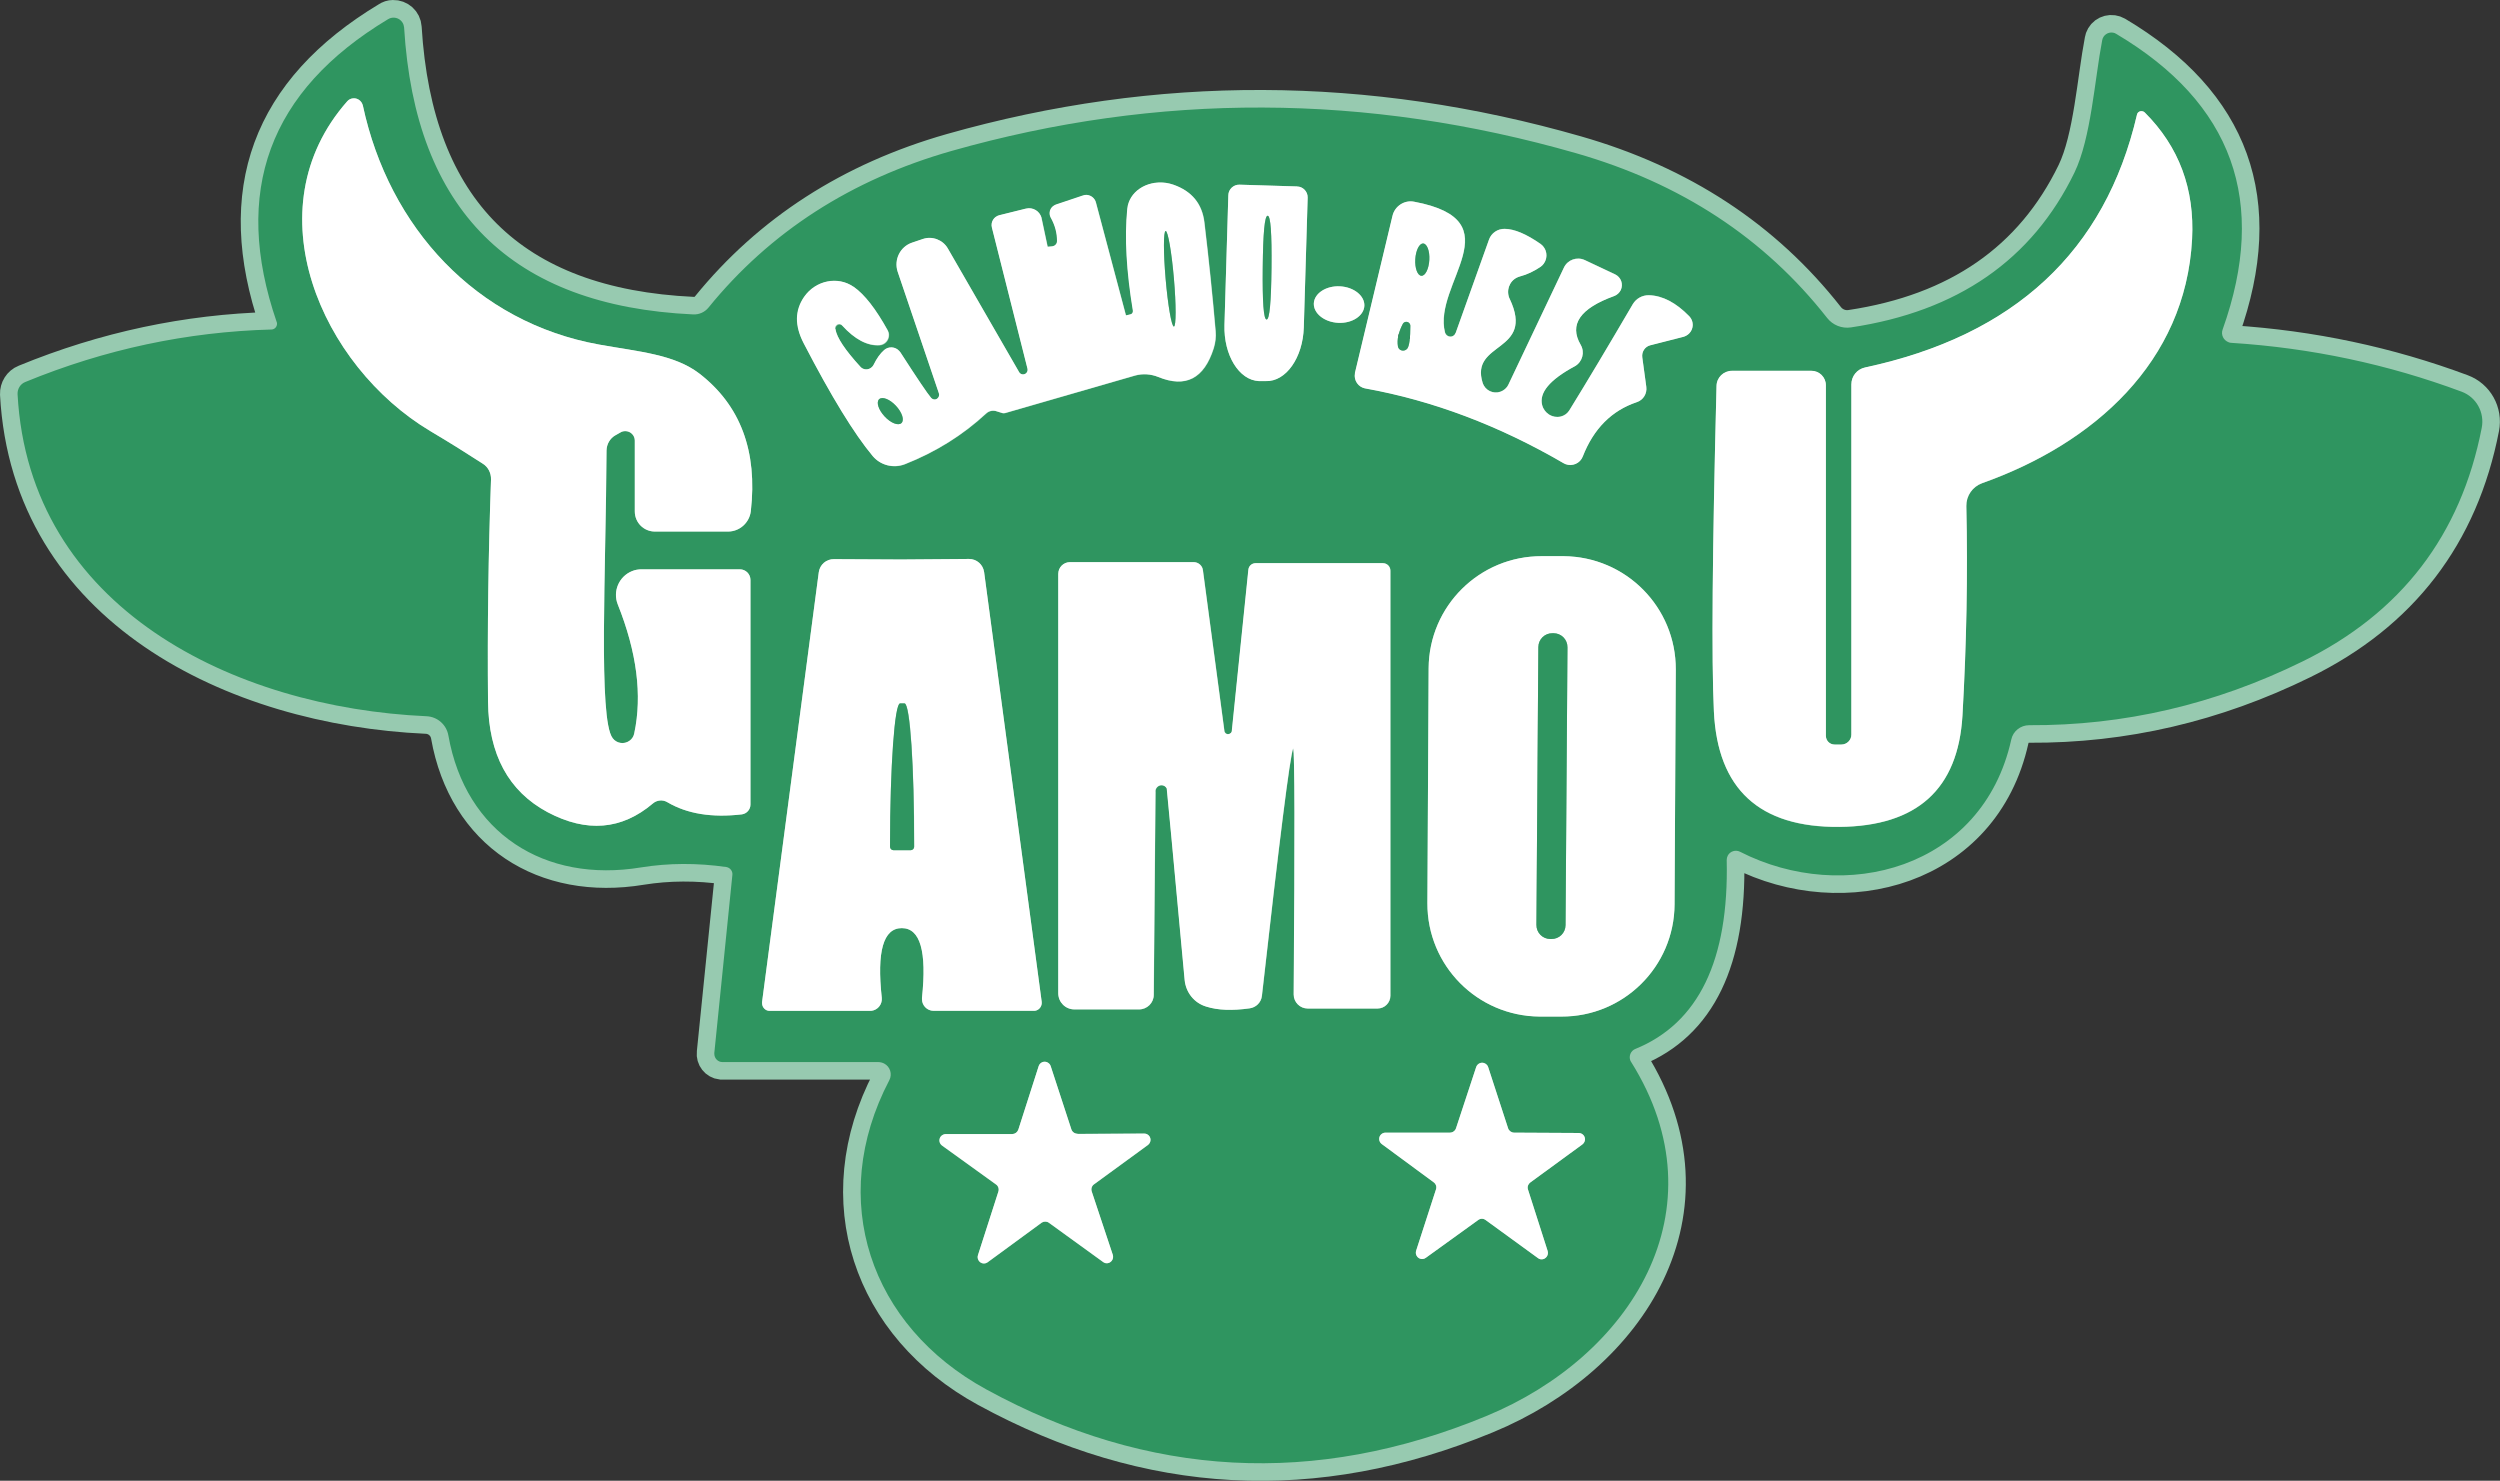 <?xml version="1.0" encoding="UTF-8"?> <svg xmlns="http://www.w3.org/2000/svg" id="b" data-name="レイヤー 2" width="142.41" height="84.35" viewBox="0 0 142.41 84.35"><rect x="0" y="0" width="142.41" height="84.35" fill="#333333" stroke="none"/><defs><style> .d { fill: #fff; } .e { fill: #2f9560; } .f { fill: none; stroke: #97cab0; stroke-width: 2px; } </style></defs><g id="c" data-name="レイヤー 1"><g><g><path class="f" d="M99.12,48.52c5.94,3.03,13.82.97,15.45-6.39.1-.48.53-.83,1.02-.82,5.39.03,10.58-1.18,15.57-3.63,5.61-2.75,9.02-7.19,10.21-13.31.17-.88-.31-1.75-1.15-2.06-4.19-1.56-8.56-2.49-13.11-2.78-.31-.02-.55-.29-.53-.61,0-.05.01-.1.03-.15,2.6-7.29.58-12.9-6.06-16.84-.26-.15-.59-.07-.74.19-.03.05-.05.11-.06.17-.43,2.23-.63,5.57-1.58,7.54-2.41,4.97-6.66,7.91-12.73,8.82-.52.08-1.04-.13-1.36-.54-3.57-4.55-8.33-7.67-14.29-9.38-11.95-3.43-23.82-3.47-35.59-.13-5.71,1.63-10.33,4.6-13.84,8.92-.21.26-.54.41-.88.39-10.34-.48-15.83-5.93-16.46-16.34-.02-.33-.3-.58-.63-.57-.1,0-.19.03-.28.09-6.79,4.08-8.9,9.83-6.35,17.25.06.17-.04.36-.2.41-.03.01-.06.02-.1.02-4.79.13-9.47,1.12-14.02,2.99-.28.11-.45.39-.44.69.66,12.21,12.35,17.86,23.3,18.35.62.03,1.13.48,1.24,1.09.98,5.57,5.49,8.43,10.98,7.52,1.56-.25,3.18-.26,4.86-.02.21.04.36.23.34.44l-1.03,10.15c-.03.26.15.49.41.52.02,0,.04,0,.05,0h8.88c.39,0,.71.32.71.7,0,.11-.03.23-.08.33-3.57,6.82-1.1,14,5.53,17.62,9.23,5.04,18.71,5.55,28.46,1.52,8.23-3.39,13.55-11.73,8.27-20.17-.15-.24-.08-.55.15-.7.03-.02.06-.03.09-.05,3.6-1.47,5.33-5.06,5.2-10.76,0-.29.22-.52.51-.53.09,0,.17.02.25.06" vector-effect="non-scaling-stroke"></path><path class="f" d="M42.14,32.43h-5.59c-.81,0-1.46.65-1.46,1.46,0,.19.03.37.1.54,1.09,2.73,1.4,5.18.94,7.34-.07.37-.44.62-.81.54-.17-.03-.32-.13-.42-.26-.83-1.08-.38-9.62-.35-16.39,0-.36.2-.69.5-.86l.3-.17c.26-.15.59-.06.74.2.05.08.07.18.07.27v4.03c0,.64.51,1.15,1.15,1.15h4.16c.66,0,1.22-.5,1.3-1.16.39-3.42-.59-6.03-2.93-7.84-1.43-1.1-3.48-1.25-5.7-1.65-7.01-1.26-11.98-6.66-13.47-13.62-.06-.28-.33-.46-.61-.4-.11.02-.21.08-.28.16-5.43,6.16-1.47,15.08,4.72,18.78,1.13.67,2.13,1.3,3.01,1.87.3.19.47.53.46.89-.15,4.22-.21,8.44-.17,12.66.03,3.01,1.17,5.11,3.4,6.3,2.21,1.17,4.21,1.01,5.99-.5.23-.2.57-.23.83-.07,1.12.66,2.53.89,4.24.69.28-.04.49-.28.49-.56v-12.79c0-.34-.27-.61-.61-.61h0" vector-effect="non-scaling-stroke"></path><path class="f" d="M122.18,6.41c-.11-.11-.27-.11-.38,0-.04.03-.06.08-.07.13-1.81,7.78-6.98,12.58-15.49,14.4-.46.1-.78.5-.78.97v19.95c0,.31-.26.56-.57.56h-.38c-.28,0-.5-.22-.5-.5v-19.97c0-.45-.37-.82-.82-.82h-4.53c-.48,0-.87.38-.88.86-.24,9.43-.29,15.61-.15,18.54.21,4.43,2.59,6.62,7.15,6.58,4.43-.04,6.76-2.15,7.01-6.34.23-4.05.31-8.03.22-11.94-.01-.58.35-1.1.9-1.3,6.34-2.25,11.59-6.88,11.96-13.9.15-2.86-.74-5.26-2.69-7.21" vector-effect="non-scaling-stroke"></path><path class="f" d="M47.99,18.56c.72.79,1.43,1.16,2.12,1.12.32-.02.56-.3.54-.62,0-.08-.03-.16-.07-.23-.67-1.21-1.31-2.04-1.94-2.48-.89-.63-2.15-.38-2.81.56,0,0,0,0-.01.01-.53.77-.54,1.64-.03,2.63,1.57,3.03,2.88,5.17,3.94,6.44.45.53,1.18.71,1.83.46,1.75-.69,3.29-1.65,4.63-2.89.16-.15.4-.2.61-.12.11.04.21.07.32.1.04.01.09,0,.14,0l7.41-2.14c.43-.12.9-.09,1.32.08,1.56.64,2.61.1,3.16-1.63.1-.32.14-.65.11-.98-.17-1.96-.38-4.03-.64-6.2-.13-1.06-.71-1.77-1.76-2.14-1.06-.36-2.2.08-2.54.99-.05.13-.08.26-.09.39-.16,1.63-.05,3.56.32,5.8.01.09-.04.18-.13.2l-.24.06s-.02,0-.03,0c0,0,0,0,0,0l-1.71-6.43c-.08-.3-.39-.48-.69-.4-.01,0-.03,0-.04.01l-1.55.52c-.27.09-.42.39-.33.66,0,.03.02.05.04.08.25.45.37.89.36,1.34,0,.16-.13.29-.29.3l-.25.02s0,0,0-.01h0l-.34-1.6c-.09-.4-.48-.65-.87-.57,0,0-.02,0-.03,0l-1.53.38c-.3.08-.49.39-.41.7l2.03,8.05c.03.14-.06.28-.2.31-.1.02-.21-.02-.27-.11l-4.07-7.06c-.28-.49-.88-.72-1.42-.54l-.62.21c-.68.23-1.04.97-.82,1.65l2.35,6.93c.05.13-.02.28-.15.34-.11.04-.23,0-.3-.09-.2-.23-.78-1.09-1.74-2.58-.19-.29-.57-.37-.86-.19-.03.02-.05.03-.07.06-.22.19-.42.47-.6.84-.11.23-.39.32-.62.21-.05-.02-.1-.06-.13-.1-.87-.95-1.35-1.67-1.42-2.14-.02-.13.06-.24.19-.27.08-.01.16.02.21.08" vector-effect="non-scaling-stroke"></path><path class="f" d="M73.88,10.62l-3.27-.1c-.34-.01-.63.26-.64.6,0,0,0,0,0,.01l-.22,7.38c-.05,1.72.83,3.15,1.96,3.19h.4c1.14.05,2.1-1.32,2.16-3.04,0,0,0,0,0,0l.22-7.39c.01-.34-.26-.63-.6-.64,0,0,0,0-.01,0" vector-effect="non-scaling-stroke"></path><path class="f" d="M82.32,18.94c-.71-2.78,3.99-6.37-1.76-7.45-.55-.11-1.1.25-1.23.8l-2.14,8.95c-.09.39.15.79.55.88.01,0,.03,0,.04,0,3.83.69,7.6,2.11,11.29,4.26.37.21.84.08,1.04-.28.02-.03.03-.06.05-.1.62-1.59,1.65-2.62,3.08-3.1.37-.12.59-.49.54-.87l-.23-1.69c-.04-.31.16-.61.46-.68l1.88-.48c.38-.1.61-.48.51-.86-.03-.12-.09-.22-.17-.31-.76-.78-1.53-1.18-2.3-1.2-.38,0-.73.19-.92.51-1.41,2.41-2.61,4.42-3.61,6.04-.25.4-.77.5-1.17.24-.18-.12-.32-.31-.38-.52-.19-.71.42-1.45,1.85-2.22.43-.24.59-.78.35-1.21,0,0,0-.01-.01-.02-.67-1.15-.03-2.07,1.9-2.77.35-.12.53-.5.41-.85-.06-.17-.19-.31-.35-.39l-1.72-.81c-.44-.21-.97-.03-1.19.42,0,0,0,0,0,0l-3.17,6.68c-.19.39-.66.55-1.06.36-.19-.09-.34-.26-.4-.46-.75-2.38,3-1.71,1.54-4.79-.22-.46-.03-1.01.43-1.22.05-.02.1-.04.15-.06.42-.11.81-.3,1.18-.55.36-.26.44-.76.18-1.12-.05-.07-.11-.13-.18-.18-.82-.57-1.5-.85-2.05-.86-.4,0-.76.24-.89.61l-1.9,5.32c-.06.16-.23.25-.4.19-.1-.04-.17-.12-.2-.22" vector-effect="non-scaling-stroke"></path><path class="f" d="M77.72,17.42c.03-.57-.59-1.07-1.39-1.11,0,0,0,0,0,0-.79-.04-1.46.39-1.49.97h0c-.03.57.59,1.07,1.39,1.11,0,0,0,0,0,0,.79.04,1.46-.39,1.49-.97h0" vector-effect="non-scaling-stroke"></path><path class="f" d="M51.37,52.87c1.05,0,1.43,1.32,1.15,3.97-.04.37.23.7.6.74.02,0,.04,0,.06,0h5.72c.24,0,.44-.2.44-.45,0-.02,0-.04,0-.06l-3.28-24.48c-.06-.43-.42-.75-.86-.75-2.09.02-3.37.03-3.85.03s-1.76,0-3.84-.02c-.44,0-.81.31-.87.75l-3.23,24.48c-.03.25.15.48.39.51.02,0,.04,0,.05,0h5.72c.37-.01.67-.32.66-.69,0-.02,0-.04,0-.06-.29-2.65.09-3.97,1.14-3.97" vector-effect="non-scaling-stroke"></path><path class="f" d="M95.46,38.14c.02-3.55-2.84-6.43-6.39-6.45h-1.24c-3.55-.03-6.43,2.83-6.45,6.38h0s-.07,13.38-.07,13.38c-.02,3.55,2.84,6.43,6.39,6.45h1.24c3.55.03,6.43-2.83,6.45-6.38h0s.07-13.38.07-13.38" vector-effect="non-scaling-stroke"></path><path class="f" d="M66.47,44.92s.35,3.66,1.02,10.91c.07.71.55,1.31,1.23,1.51.66.21,1.48.24,2.47.1.37-.05.66-.34.7-.71,1-8.89,1.59-13.59,1.78-14.1.09.21.1,4.89.03,14.02,0,.44.36.8.8.8h3.98c.4,0,.73-.33.73-.73v-24.21c0-.24-.19-.43-.43-.43h-7.25c-.21,0-.39.16-.41.37l-.94,9.15c0,.12-.09.22-.21.22s-.22-.09-.22-.21h0l-1.22-9.13c-.03-.26-.26-.46-.53-.46h-7.04c-.37,0-.67.3-.67.67h0v23.89c0,.51.41.92.92.92h3.68c.46,0,.84-.37.84-.83l.1-11.59c0-.19.16-.35.35-.35.13,0,.24.07.3.19" vector-effect="non-scaling-stroke"></path><path class="f" d="M61.38,64.59c-.16,0-.3-.1-.35-.25l-1.18-3.61c-.07-.19-.27-.29-.46-.22-.1.04-.19.12-.22.22l-1.16,3.62c-.05.15-.18.25-.34.25h-3.81c-.2.02-.35.18-.35.38,0,.11.06.21.15.28l3.08,2.22c.13.09.18.26.13.41l-1.16,3.61c-.06.19.04.39.22.46.11.04.23.02.33-.05l3.07-2.25c.12-.09.29-.1.42,0l3.08,2.23c.16.12.38.09.5-.07.07-.09.09-.22.06-.33l-1.2-3.61c-.05-.15,0-.32.13-.41l3.07-2.24c.16-.12.19-.34.08-.5-.07-.09-.17-.15-.29-.15l-3.8.02" vector-effect="non-scaling-stroke"></path><path class="f" d="M86.25,64.52c-.15,0-.29-.1-.34-.24l-1.14-3.5c-.07-.19-.27-.29-.46-.22-.1.04-.19.12-.22.22l-1.15,3.49c-.05.15-.19.25-.35.25h-3.67c-.2,0-.36.16-.36.36,0,.11.06.22.15.29l2.96,2.18c.12.09.18.25.13.4l-1.13,3.49c-.06.19.04.39.22.46.11.04.23.02.33-.05l2.98-2.15c.13-.1.3-.1.43,0l2.97,2.16c.16.12.38.09.5-.07.07-.09.09-.22.06-.33l-1.12-3.5c-.05-.15,0-.31.13-.4l2.97-2.17c.16-.12.19-.34.08-.5-.07-.09-.17-.15-.29-.15l-3.68-.02" vector-effect="non-scaling-stroke"></path><path class="f" d="M66.87,18.6c.13-.01.13-1.24,0-2.74-.13-1.5-.34-2.71-.47-2.7-.13.01-.13,1.24,0,2.74.13,1.5.34,2.71.47,2.7" vector-effect="non-scaling-stroke"></path><path class="f" d="M51.35,24.1c.18-.17.04-.6-.31-.98,0,0,0,0,0,0-.35-.38-.78-.54-.96-.38-.18.17-.04.6.31.98,0,0,0,0,0,0,.35.38.78.54.96.38" vector-effect="non-scaling-stroke"></path><path class="f" d="M71.93,15.24c-.02,1.97.05,2.95.22,2.96.17,0,.26-.98.28-2.95.02-1.97-.05-2.96-.22-2.96s-.26.98-.28,2.95" vector-effect="non-scaling-stroke"></path><path class="f" d="M80.97,15.71c.22.01.42-.39.45-.9.03-.51-.13-.93-.35-.94,0,0,0,0,0,0-.22-.01-.42.39-.45.9-.03.51.13.93.35.94,0,0,0,0,0,0" vector-effect="non-scaling-stroke"></path><path class="f" d="M80.17,19.85c.11-.15.17-.59.17-1.3,0-.13-.12-.22-.24-.22-.08,0-.15.05-.19.12-.25.48-.34.9-.28,1.27.03.16.18.28.34.25.08-.01.15-.06.2-.12" vector-effect="non-scaling-stroke"></path><path class="f" d="M50.89,48.43h1c.1,0,.19-.09.19-.19h0v-.11c0-4.42-.23-8.01-.54-8.06h-.26c-.31-.05-.57,3.52-.58,7.97,0,.03,0,.06,0,.09v.11c0,.1.09.19.19.19h0" vector-effect="non-scaling-stroke"></path><path class="f" d="M89.29,36.88c0-.44-.35-.8-.79-.81h-.06c-.44,0-.8.35-.81.79h0s-.11,15.82-.11,15.82c0,.44.35.8.79.81h.06c.44,0,.8-.35.81-.79h0s.11-15.82.11-15.82" vector-effect="non-scaling-stroke"></path></g><path class="e" d="M99.12,48.52c-.25-.13-.57-.03-.7.22-.04.08-.06.16-.06.25.13,5.7-1.6,9.29-5.2,10.76-.26.1-.39.4-.29.66.01.03.03.06.05.09,5.28,8.44-.04,16.78-8.27,20.17-9.75,4.03-19.23,3.52-28.46-1.52-6.63-3.62-9.1-10.8-5.53-17.62.18-.34.05-.77-.3-.95-.1-.05-.22-.08-.33-.08h-8.88c-.25,0-.46-.21-.46-.47,0-.02,0-.04,0-.05l1.03-10.15c.02-.21-.13-.4-.34-.44-1.68-.24-3.3-.23-4.86.02-5.49.91-10-1.95-10.98-7.52-.11-.61-.62-1.06-1.24-1.09-10.95-.49-22.64-6.14-23.3-18.35-.01-.3.16-.58.44-.69,4.55-1.87,9.23-2.86,14.02-2.99.18,0,.32-.15.32-.33,0-.03,0-.07-.02-.1-2.55-7.42-.44-13.17,6.35-17.25.28-.17.65-.08.82.2.05.08.08.18.09.28.63,10.41,6.12,15.86,16.46,16.34.34.02.67-.13.88-.39,3.51-4.32,8.13-7.29,13.84-8.92,11.77-3.34,23.64-3.3,35.59.13,5.96,1.71,10.72,4.83,14.29,9.38.32.41.84.62,1.36.54,6.07-.91,10.32-3.85,12.73-8.82.95-1.97,1.15-5.31,1.58-7.54.05-.29.33-.48.62-.43.06.01.12.03.18.07,6.64,3.94,8.66,9.55,6.06,16.84-.11.3.05.62.35.73.05.02.1.03.15.03,4.55.29,8.92,1.22,13.11,2.78.84.31,1.32,1.18,1.15,2.06-1.19,6.12-4.6,10.56-10.21,13.31-4.99,2.45-10.18,3.66-15.57,3.63-.49,0-.92.34-1.02.82-1.63,7.36-9.51,9.42-15.45,6.39ZM42.14,32.43h-5.59c-.81,0-1.46.65-1.46,1.46,0,.19.03.37.1.54,1.09,2.73,1.4,5.18.94,7.34-.07.37-.44.62-.81.54-.17-.03-.32-.13-.42-.26-.83-1.08-.38-9.62-.35-16.39,0-.36.2-.69.5-.86l.3-.17c.26-.15.59-.06.74.2.05.08.07.18.07.27v4.03c0,.64.51,1.15,1.15,1.15h4.16c.66,0,1.22-.5,1.3-1.16.39-3.42-.59-6.03-2.93-7.84-1.43-1.1-3.48-1.25-5.7-1.65-7.01-1.26-11.98-6.66-13.47-13.62-.06-.28-.33-.46-.61-.4-.11.02-.21.08-.28.16-5.43,6.16-1.47,15.08,4.72,18.78,1.13.67,2.13,1.3,3.01,1.87.3.19.47.53.46.89-.15,4.22-.21,8.44-.17,12.66.03,3.01,1.17,5.11,3.4,6.3,2.21,1.17,4.21,1.01,5.99-.5.23-.2.57-.23.83-.07,1.12.66,2.53.89,4.24.69.28-.04.49-.28.49-.56v-12.79c0-.34-.27-.61-.61-.61h0ZM122.18,6.41c-.11-.11-.27-.11-.38,0-.04.03-.06.08-.07.13-1.81,7.78-6.98,12.58-15.49,14.4-.46.1-.78.5-.78.97v19.95c0,.31-.26.56-.57.56h-.38c-.28,0-.5-.22-.5-.5v-19.97c0-.45-.37-.82-.82-.82h-4.53c-.48,0-.87.38-.88.86-.24,9.43-.29,15.61-.15,18.54.21,4.43,2.59,6.62,7.15,6.58,4.43-.04,6.76-2.15,7.01-6.34.23-4.05.31-8.03.22-11.94-.01-.58.35-1.1.9-1.3,6.34-2.25,11.59-6.88,11.96-13.9.15-2.86-.74-5.26-2.69-7.21ZM47.99,18.56c.72.79,1.43,1.16,2.12,1.12.32-.02.56-.3.54-.62,0-.08-.03-.16-.07-.23-.67-1.21-1.31-2.04-1.94-2.48-.89-.63-2.15-.38-2.81.56,0,0,0,0-.01.01-.53.77-.54,1.64-.03,2.63,1.57,3.03,2.88,5.17,3.94,6.44.45.53,1.18.71,1.83.46,1.75-.69,3.29-1.65,4.63-2.89.16-.15.4-.2.61-.12.11.04.21.07.32.1.04.01.09,0,.14,0l7.41-2.14c.43-.12.9-.09,1.32.08,1.56.64,2.61.1,3.16-1.63.1-.32.14-.65.11-.98-.17-1.96-.38-4.03-.64-6.2-.13-1.06-.71-1.77-1.76-2.14-1.06-.36-2.2.08-2.54.99-.05.13-.08.26-.09.39-.16,1.63-.05,3.56.32,5.8.01.09-.04.18-.13.2l-.24.06s-.02,0-.03,0c0,0,0,0,0,0l-1.71-6.43c-.08-.3-.39-.48-.69-.4-.01,0-.03,0-.04.01l-1.55.52c-.27.09-.42.39-.33.66,0,.03.02.05.04.08.25.45.37.89.36,1.34,0,.16-.13.29-.29.3l-.25.02s0,0,0-.01h0l-.34-1.6c-.09-.4-.48-.65-.87-.57,0,0-.02,0-.03,0l-1.53.38c-.3.08-.49.39-.41.7l2.03,8.05c.03.14-.06.28-.2.31-.1.02-.21-.02-.27-.11l-4.07-7.06c-.28-.49-.88-.72-1.42-.54l-.62.21c-.68.23-1.04.97-.82,1.65l2.35,6.93c.05.13-.02.28-.15.34-.11.04-.23,0-.3-.09-.2-.23-.78-1.09-1.74-2.58-.19-.29-.57-.37-.86-.19-.03.02-.05.03-.07.06-.22.19-.42.47-.6.84-.11.23-.39.32-.62.21-.05-.02-.1-.06-.13-.1-.87-.95-1.35-1.67-1.42-2.14-.02-.13.06-.24.19-.27.08-.01.16.02.21.08ZM73.88,10.62l-3.27-.1c-.34-.01-.63.26-.64.6,0,0,0,0,0,.01l-.22,7.38c-.05,1.72.83,3.15,1.96,3.19h.4c1.14.05,2.1-1.32,2.16-3.04,0,0,0,0,0,0l.22-7.39c.01-.34-.26-.63-.6-.64,0,0,0,0-.01,0ZM82.32,18.94c-.71-2.78,3.99-6.37-1.76-7.45-.55-.11-1.1.25-1.23.8l-2.14,8.95c-.09.39.15.79.55.88.01,0,.03,0,.04,0,3.83.69,7.6,2.11,11.29,4.26.37.21.84.08,1.04-.28.02-.03.03-.06.05-.1.62-1.59,1.65-2.62,3.08-3.1.37-.12.59-.49.54-.87l-.23-1.69c-.04-.31.16-.61.46-.68l1.88-.48c.38-.1.61-.48.51-.86-.03-.12-.09-.22-.17-.31-.76-.78-1.53-1.18-2.3-1.2-.38,0-.73.19-.92.51-1.41,2.41-2.61,4.42-3.61,6.04-.25.4-.77.5-1.17.24-.18-.12-.32-.31-.38-.52-.19-.71.42-1.45,1.85-2.22.43-.24.59-.78.35-1.21,0,0,0-.01-.01-.02-.67-1.15-.03-2.07,1.9-2.77.35-.12.53-.5.41-.85-.06-.17-.19-.31-.35-.39l-1.72-.81c-.44-.21-.97-.03-1.19.42,0,0,0,0,0,0l-3.17,6.68c-.19.39-.66.55-1.06.36-.19-.09-.34-.26-.4-.46-.75-2.38,3-1.71,1.54-4.79-.22-.46-.03-1.01.43-1.22.05-.02.1-.04.15-.06.42-.11.81-.3,1.18-.55.36-.26.44-.76.18-1.12-.05-.07-.11-.13-.18-.18-.82-.57-1.5-.85-2.05-.86-.4,0-.76.24-.89.61l-1.9,5.32c-.06.16-.23.25-.4.19-.1-.04-.17-.12-.2-.22ZM77.72,17.42c.03-.57-.59-1.07-1.39-1.11,0,0,0,0,0,0-.79-.04-1.46.39-1.49.97h0c-.03.57.59,1.07,1.39,1.11,0,0,0,0,0,0,.79.04,1.46-.39,1.49-.97h0ZM51.37,52.87c1.05,0,1.43,1.32,1.15,3.97-.04.37.23.7.6.74.02,0,.04,0,.06,0h5.72c.24,0,.44-.2.44-.45,0-.02,0-.04,0-.06l-3.28-24.48c-.06-.43-.42-.75-.86-.75-2.09.02-3.37.03-3.85.03s-1.76,0-3.84-.02c-.44,0-.81.31-.87.75l-3.23,24.48c-.03.25.15.48.39.51.02,0,.04,0,.05,0h5.72c.37-.01.67-.32.66-.69,0-.02,0-.04,0-.06-.29-2.65.09-3.97,1.14-3.97ZM95.46,38.14c.02-3.55-2.84-6.43-6.39-6.45h-1.24c-3.55-.03-6.43,2.83-6.45,6.38h0s-.07,13.38-.07,13.38c-.02,3.55,2.84,6.43,6.39,6.45h1.24c3.55.03,6.43-2.83,6.45-6.38h0s.07-13.38.07-13.38ZM66.47,44.92s.35,3.66,1.02,10.91c.07.71.55,1.31,1.23,1.51.66.21,1.48.24,2.47.1.37-.05.66-.34.7-.71,1-8.89,1.59-13.59,1.78-14.1.09.21.1,4.89.03,14.02,0,.44.36.8.8.8h3.98c.4,0,.73-.33.73-.73v-24.21c0-.24-.19-.43-.43-.43h-7.25c-.21,0-.39.16-.41.37l-.94,9.15c0,.12-.09.22-.21.22s-.22-.09-.22-.21h0l-1.22-9.13c-.03-.26-.26-.46-.53-.46h-7.04c-.37,0-.67.3-.67.67h0v23.89c0,.51.41.92.92.92h3.68c.46,0,.84-.37.84-.83l.1-11.59c0-.19.16-.35.35-.35.13,0,.24.07.3.19ZM61.38,64.59c-.16,0-.3-.1-.35-.25l-1.18-3.61c-.07-.19-.27-.29-.46-.22-.1.04-.19.12-.22.22l-1.16,3.62c-.05.15-.18.25-.34.25h-3.81c-.2.02-.35.18-.35.38,0,.11.06.21.15.28l3.08,2.22c.13.09.18.26.13.41l-1.16,3.61c-.06.19.04.39.22.46.11.04.23.02.33-.05l3.07-2.25c.12-.09.29-.1.42,0l3.08,2.23c.16.12.38.09.5-.07.07-.09.09-.22.06-.33l-1.2-3.61c-.05-.15,0-.32.13-.41l3.07-2.24c.16-.12.19-.34.08-.5-.07-.09-.17-.15-.29-.15l-3.8.02ZM86.25,64.52c-.15,0-.29-.1-.34-.24l-1.14-3.5c-.07-.19-.27-.29-.46-.22-.1.04-.19.12-.22.22l-1.15,3.49c-.05.15-.19.25-.35.25h-3.67c-.2,0-.36.16-.36.36,0,.11.06.22.15.29l2.96,2.18c.12.09.18.25.13.4l-1.13,3.49c-.06.19.04.39.22.46.11.04.23.02.33-.05l2.98-2.15c.13-.1.3-.1.43,0l2.97,2.16c.16.12.38.09.5-.07.07-.09.09-.22.06-.33l-1.12-3.5c-.05-.15,0-.31.13-.4l2.97-2.17c.16-.12.19-.34.08-.5-.07-.09-.17-.15-.29-.15l-3.68-.02Z"></path><path class="d" d="M42.75,33.04v12.79c0,.28-.21.52-.49.56-1.71.2-3.12-.03-4.24-.69-.26-.16-.6-.13-.83.07-1.78,1.51-3.78,1.67-5.99.5-2.23-1.19-3.37-3.29-3.4-6.3-.04-4.22.02-8.44.17-12.66.01-.36-.16-.7-.46-.89-.88-.57-1.88-1.2-3.01-1.87-6.19-3.7-10.15-12.62-4.72-18.78.18-.21.51-.23.72-.04.08.07.14.17.17.28,1.49,6.96,6.46,12.36,13.47,13.62,2.22.4,4.27.55,5.7,1.65,2.34,1.81,3.32,4.42,2.93,7.84-.08.66-.64,1.16-1.3,1.16h-4.16c-.64,0-1.15-.51-1.15-1.15v-4.03c0-.3-.24-.54-.54-.54-.1,0-.19.02-.27.07l-.3.17c-.3.17-.49.5-.5.86-.03,6.77-.48,15.31.35,16.39.23.31.66.37.97.14.14-.1.23-.25.26-.42.46-2.16.15-4.61-.94-7.34-.3-.75.07-1.6.82-1.9.17-.07.36-.1.54-.1h5.59c.34,0,.61.27.61.61h0Z"></path><path class="d" d="M122.18,6.41c1.95,1.95,2.84,4.35,2.69,7.21-.37,7.02-5.62,11.65-11.96,13.9-.55.2-.91.72-.9,1.3.09,3.91.01,7.89-.22,11.94-.25,4.19-2.58,6.3-7.01,6.34-4.56.04-6.94-2.15-7.15-6.58-.14-2.93-.09-9.11.15-18.54.01-.48.4-.86.88-.86h4.53c.45,0,.82.37.82.82v19.97c0,.28.22.5.5.5h.38c.31,0,.57-.25.57-.56h0v-19.95c0-.47.32-.87.78-.97,8.51-1.82,13.68-6.62,15.49-14.4.03-.14.17-.23.32-.19.05.01.1.04.13.07Z"></path><path class="d" d="M47.59,18.75c.07.47.55,1.19,1.42,2.14.17.19.46.2.65.02.04-.04.08-.08.1-.13.18-.37.38-.65.6-.84.26-.23.65-.2.87.06.02.02.04.05.06.07.96,1.49,1.54,2.35,1.74,2.58.09.11.25.14.36.05.09-.07.13-.19.09-.3l-2.35-6.93c-.22-.68.14-1.42.82-1.65l.62-.21c.54-.18,1.14.05,1.42.54l4.07,7.06c.08.12.24.15.36.07.09-.06.13-.17.11-.27l-2.03-8.05c-.08-.31.11-.62.41-.7l1.53-.38c.39-.1.79.14.89.53,0,0,0,.02,0,.03l.34,1.6s0,.01,0,.01h0l.25-.02c.16-.01.29-.14.29-.3,0-.45-.11-.89-.36-1.34-.14-.25-.04-.57.21-.7.03-.01.05-.03.08-.04l1.55-.52c.29-.1.61.05.72.35,0,.01,0,.03.01.04l1.71,6.43s.02.02.03.01c0,0,0,0,0,0l.24-.06c.09-.02.14-.11.13-.2-.37-2.24-.48-4.17-.32-5.8.09-.96,1.07-1.63,2.18-1.49.15.02.31.06.45.11,1.05.37,1.63,1.08,1.76,2.14.26,2.17.47,4.24.64,6.2.03.33-.01.66-.11.98-.55,1.73-1.6,2.27-3.16,1.63-.42-.17-.89-.2-1.32-.08l-7.41,2.14s-.1.02-.14,0c-.11-.03-.21-.06-.32-.1-.21-.08-.45-.03-.61.12-1.34,1.24-2.88,2.2-4.63,2.89-.65.25-1.38.07-1.83-.46-1.06-1.27-2.37-3.41-3.94-6.44-.51-.99-.5-1.86.03-2.63.65-.94,1.91-1.2,2.81-.58,0,0,0,0,.01,0,.63.44,1.27,1.27,1.94,2.48.15.28.04.63-.24.78-.07.04-.15.06-.23.07-.69.04-1.4-.33-2.12-1.12-.08-.1-.23-.11-.32-.02-.06.05-.09.13-.08.21ZM66.87,18.6c.13-.01.13-1.24,0-2.74-.13-1.5-.34-2.71-.47-2.7-.13.01-.13,1.24,0,2.74.13,1.5.34,2.71.47,2.7ZM51.35,24.1c.18-.17.04-.6-.31-.98,0,0,0,0,0,0-.35-.38-.78-.54-.96-.38-.18.17-.04.6.31.98,0,0,0,0,0,0,.35.38.78.54.96.38Z"></path><path class="d" d="M73.88,10.62c.34,0,.62.29.61.63,0,0,0,0,0,.01l-.22,7.39c-.05,1.73-1.02,3.1-2.16,3.06,0,0,0,0,0,0h-.4c-1.13-.05-2.01-1.48-1.96-3.2l.22-7.38c0-.34.29-.62.63-.61,0,0,0,0,.01,0l3.27.1ZM71.93,15.24c-.02,1.97.05,2.95.22,2.96.17,0,.26-.98.28-2.95.02-1.97-.05-2.96-.22-2.96s-.26.98-.28,2.95Z"></path><path class="d" d="M82.92,18.97l1.9-5.32c.13-.37.49-.62.89-.61.55,0,1.23.29,2.05.86.36.26.44.76.18,1.12-.05.07-.11.13-.18.18-.37.25-.76.44-1.18.55-.49.13-.77.63-.64,1.12.01.05.03.11.06.16,1.46,3.08-2.29,2.41-1.54,4.79.14.41.58.64,1,.5.2-.07.37-.21.46-.4l3.17-6.68c.21-.44.74-.63,1.19-.42,0,0,0,0,0,0l1.72.81c.34.16.48.55.33.89-.08.16-.22.29-.39.35-1.93.7-2.57,1.62-1.9,2.77.25.42.11.97-.32,1.22,0,0-.01,0-.02.01-1.43.77-2.04,1.51-1.85,2.22.13.47.6.75,1.06.64.21-.05.38-.18.49-.36,1-1.62,2.2-3.63,3.61-6.04.19-.32.54-.52.92-.51.77.02,1.54.42,2.3,1.2.27.28.26.72-.02.99-.09.08-.2.15-.32.18l-1.88.48c-.3.07-.5.37-.46.68l.23,1.69c.05.38-.17.75-.54.87-1.43.48-2.46,1.51-3.08,3.1-.15.39-.6.58-.99.43-.03-.01-.07-.03-.1-.05-3.69-2.15-7.46-3.57-11.29-4.26-.4-.07-.67-.45-.6-.85,0-.01,0-.03,0-.04l2.14-8.95c.13-.55.68-.91,1.23-.8,5.75,1.08,1.05,4.67,1.76,7.45.05.17.22.27.39.23.1-.03.18-.1.21-.2ZM80.97,15.71c.22.01.42-.39.45-.9.03-.51-.13-.93-.35-.94,0,0,0,0,0,0-.22-.01-.42.39-.45.9-.03.51.13.93.35.94,0,0,0,0,0,0ZM80.17,19.85c.11-.15.17-.59.17-1.3,0-.13-.12-.22-.24-.22-.08,0-.15.05-.19.12-.25.48-.34.9-.28,1.27.03.16.18.28.34.25.08-.01.15-.06.2-.12Z"></path><path class="e" d="M72.21,12.29c.17,0,.24.99.22,2.96-.02,1.97-.11,2.95-.28,2.95-.17,0-.24-.99-.22-2.96s.11-2.95.28-2.95Z"></path><path class="e" d="M66.87,18.6c-.13.01-.34-1.2-.47-2.7-.13-1.5-.13-2.73,0-2.74.13-.01.34,1.2.47,2.7.13,1.5.13,2.73,0,2.74Z"></path><path class="e" d="M80.97,15.71c-.22-.01-.38-.43-.35-.94h0c.03-.51.23-.91.45-.9.22.01.38.43.35.94,0,0,0,0,0,0-.03.51-.23.91-.45.9Z"></path><path class="d" d="M77.72,17.42c-.03.57-.7,1.01-1.49.97h0c-.79-.04-1.41-.54-1.39-1.11h0c.03-.57.7-1.01,1.49-.97h0c.79.04,1.41.54,1.39,1.11,0,0,0,0,0,0Z"></path><path class="e" d="M79.63,19.72c-.06-.37.03-.79.28-1.27.06-.11.2-.15.31-.09.07.04.11.11.12.19,0,.71-.06,1.15-.17,1.3-.1.13-.28.16-.42.07-.07-.05-.11-.12-.12-.2Z"></path><path class="e" d="M51.35,24.1c-.18.17-.61,0-.96-.38-.35-.38-.49-.81-.31-.98,0,0,0,0,0,0,.18-.17.61,0,.96.38.35.38.49.81.31.98,0,0,0,0,0,0Z"></path><path class="d" d="M51.35,31.87c.48,0,1.76-.01,3.85-.03.44,0,.8.32.86.75l3.28,24.48c.03.25-.15.48-.39.51-.02,0-.04,0-.05,0h-5.72c-.37,0-.67-.31-.66-.68,0-.02,0-.04,0-.06.28-2.65-.1-3.97-1.15-3.97s-1.43,1.32-1.14,3.97c.04.37-.23.7-.6.74-.02,0-.04,0-.06,0h-5.72c-.24.01-.44-.19-.44-.44,0-.02,0-.04,0-.06l3.23-24.48c.06-.44.43-.76.87-.75,2.08.01,3.36.02,3.84.02ZM50.89,48.43h1c.1,0,.19-.09.19-.19h0v-.11c0-4.42-.23-8.01-.54-8.06h-.26c-.31-.05-.57,3.52-.58,7.97,0,.03,0,.06,0,.09v.11c0,.1.09.19.19.19h0Z"></path><path class="d" d="M95.39,51.52c-.02,3.55-2.91,6.4-6.45,6.39h-1.24c-3.55-.03-6.4-2.91-6.39-6.46h0s.07-13.38.07-13.38c.02-3.55,2.91-6.4,6.45-6.39h1.24c3.55.03,6.4,2.91,6.39,6.46h0s-.07,13.38-.07,13.38ZM89.29,36.88c0-.44-.35-.8-.79-.81h-.06c-.44,0-.8.35-.81.79h0s-.11,15.82-.11,15.82c0,.44.35.8.79.81h.06c.44,0,.8-.35.81-.79h0s.11-15.82.11-15.82Z"></path><path class="d" d="M65.82,45.08l-.1,11.59c0,.46-.38.83-.84.83h-3.68c-.51,0-.92-.41-.92-.92h0v-23.89c0-.37.3-.67.67-.67h7.04c.27,0,.5.2.53.46l1.22,9.13c0,.12.1.22.22.21s.22-.1.21-.22l.94-9.15c.02-.21.2-.37.41-.37h7.25c.24,0,.43.19.43.43h0v24.21c0,.4-.33.73-.73.73h-3.98c-.44,0-.8-.36-.8-.8.07-9.13.06-13.81-.03-14.02-.19.51-.78,5.21-1.78,14.1-.04.37-.33.66-.7.71-.99.14-1.81.11-2.47-.1-.68-.2-1.16-.8-1.23-1.51-.67-7.25-1.01-10.89-1.02-10.91-.08-.17-.29-.24-.46-.15-.11.06-.19.18-.19.31Z"></path><path class="e" d="M89.18,52.7c0,.44-.36.8-.81.79h-.06c-.44,0-.8-.36-.79-.81h0s.11-15.82.11-15.82c0-.44.36-.8.81-.79h.06c.44,0,.8.36.79.81h0s-.11,15.82-.11,15.82Z"></path><path class="e" d="M50.89,48.43c-.1,0-.19-.09-.19-.19h0v-.11c0-4.45.26-8.06.57-8.06,0,0,0,0,0,0h.26c.31.05.55,3.64.54,8.06v.11c0,.1-.09.19-.19.19h-1Z"></path><path class="d" d="M61.38,64.59l3.8-.02c.2,0,.36.16.36.36,0,.11-.06.22-.15.29l-3.07,2.24c-.13.09-.18.26-.13.41l1.2,3.61c.06.19-.04.39-.23.46-.11.04-.24.02-.33-.06l-3.08-2.23c-.13-.09-.3-.08-.42,0l-3.07,2.25c-.16.12-.39.08-.5-.08-.07-.09-.09-.22-.05-.33l1.16-3.61c.05-.15,0-.32-.13-.41l-3.08-2.22c-.16-.12-.19-.34-.08-.5.07-.09.17-.14.28-.15h3.81c.16-.01.29-.11.34-.26l1.16-3.62c.07-.19.27-.29.46-.22.1.04.19.12.22.22l1.18,3.61c.05.15.19.25.35.25Z"></path><path class="d" d="M86.25,64.52l3.68.02c.2,0,.36.16.36.36,0,.11-.06.22-.15.29l-2.97,2.17c-.12.09-.18.25-.13.4l1.12,3.5c.06.19-.04.39-.23.46-.11.04-.24.02-.33-.06l-2.97-2.16c-.13-.1-.3-.1-.43,0l-2.98,2.15c-.16.12-.39.08-.5-.08-.07-.09-.09-.22-.05-.33l1.13-3.49c.05-.15,0-.31-.13-.4l-2.96-2.18c-.16-.12-.19-.34-.08-.5.07-.09.17-.15.29-.15h3.67c.16,0,.3-.1.35-.25l1.15-3.49c.07-.19.27-.29.46-.22.1.04.19.12.22.22l1.14,3.5c.05.14.19.24.34.24Z"></path></g></g></svg> 